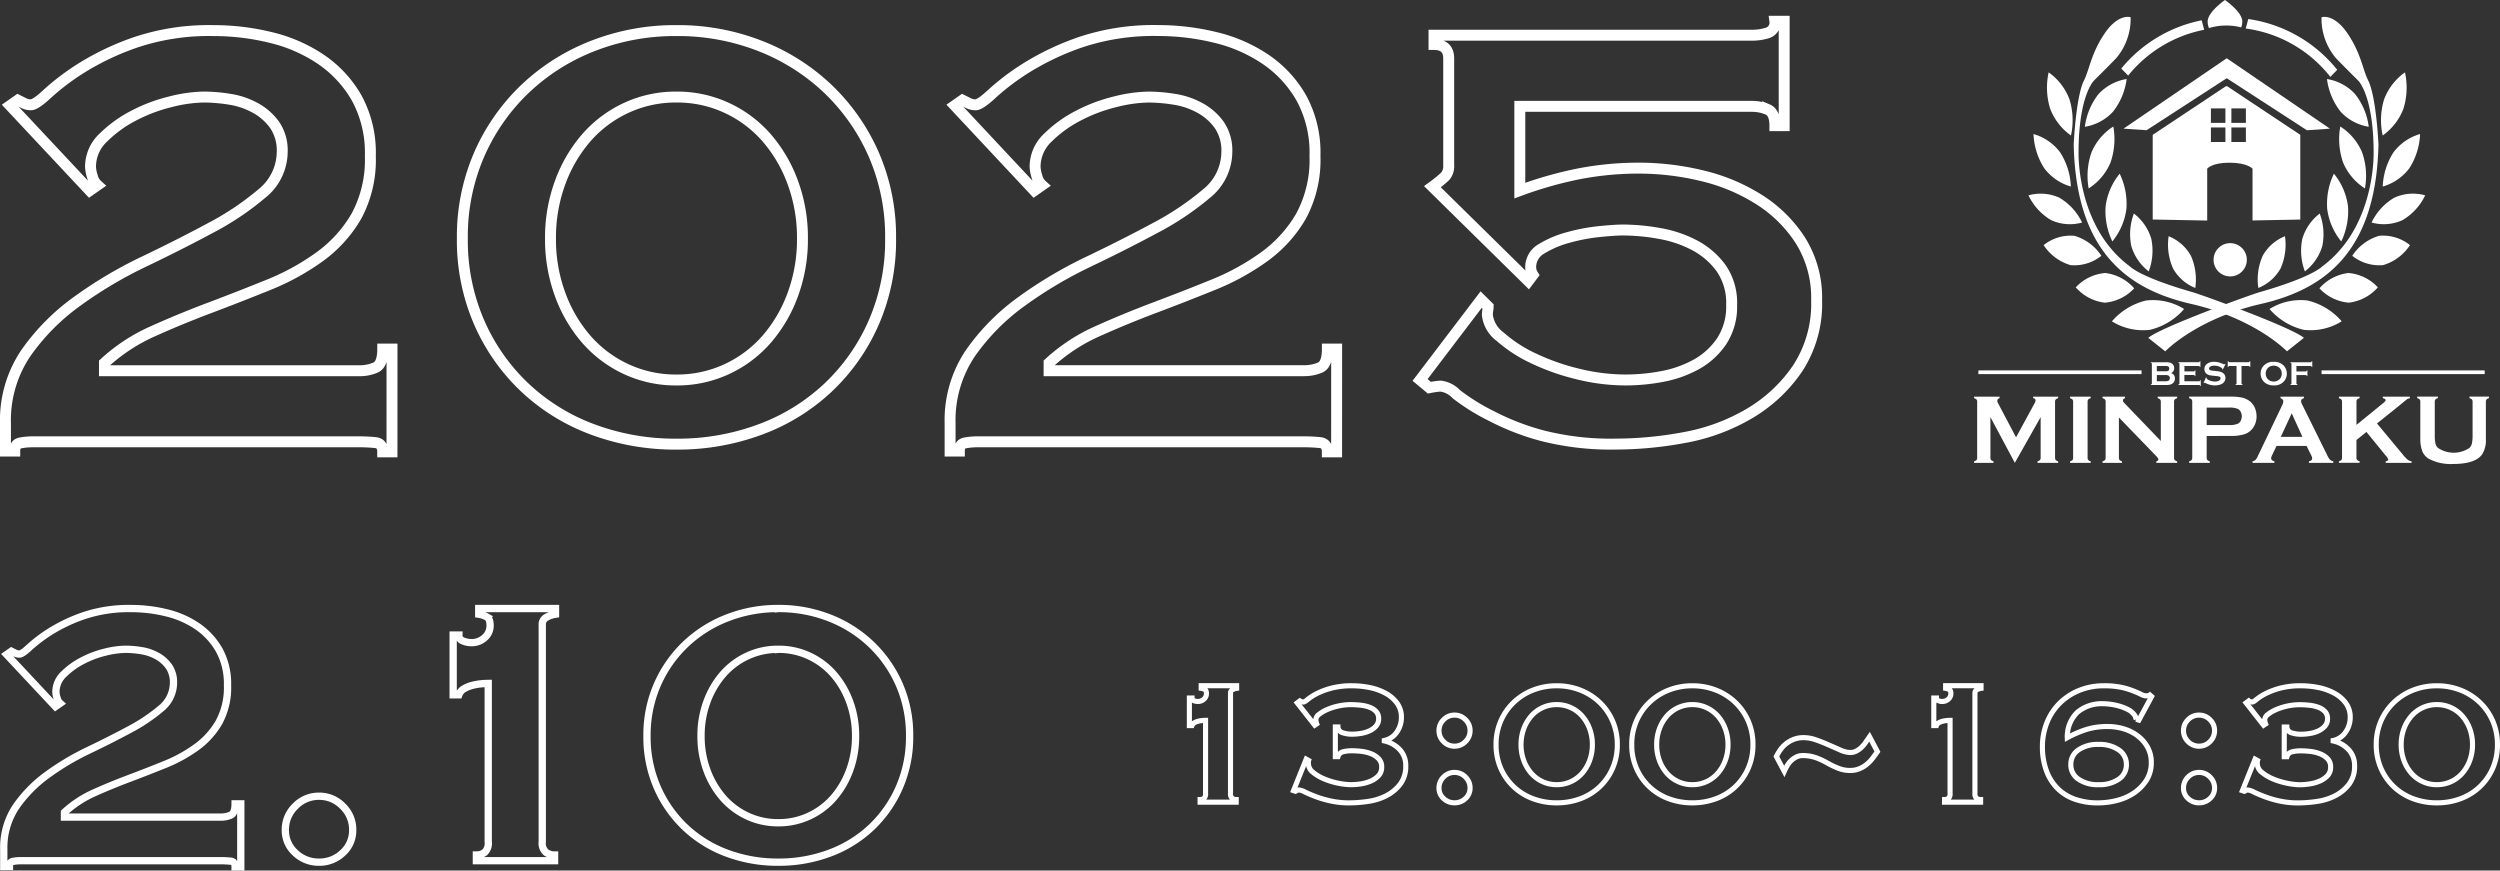 <svg xmlns="http://www.w3.org/2000/svg" width="342.813" height="119.369" viewBox="0 0 342.813 119.369">
  <rect x="0" y="0" width="342.813" height="119.369" fill="#333333" stroke="none"/>
  <g id="グループ_593573" data-name="グループ 593573" transform="translate(-15.307 -498.001)">
    <path id="パス_1470820" data-name="パス 1470820" d="M58.088,1.378H56.816q0-1.166-1.007-1.272A20.817,20.817,0,0,0,53.636,0H9.01A9.381,9.381,0,0,0,7.1.159Q6.36.318,6.36,1.272H5.088V-2.544A16.437,16.437,0,0,1,7.9-12.19a29.867,29.867,0,0,1,7.049-7.1A58.46,58.46,0,0,1,24.062-24.7q4.876-2.332,9.116-4.611a38.715,38.715,0,0,0,7.049-4.717,7.374,7.374,0,0,0,2.809-5.724,6.209,6.209,0,0,0-1.007-3.657,7.868,7.868,0,0,0-2.6-2.332,10.552,10.552,0,0,0-3.5-1.219,22.555,22.555,0,0,0-3.71-.318,19.694,19.694,0,0,0-4.452.636,22.121,22.121,0,0,0-5.088,1.908A16.959,16.959,0,0,0,18.5-41.711a5.479,5.479,0,0,0-1.749,3.975,4.862,4.862,0,0,0,.265,1.378,2.266,2.266,0,0,0,.689,1.166l-1.06.742L5.724-46.11l1.06-.742.848.424a2.1,2.1,0,0,0,.954.212q.636,0,2.332-1.59a33.107,33.107,0,0,1,4.664-3.5A36.473,36.473,0,0,1,23-54.8a31.581,31.581,0,0,1,10.6-1.59,32.864,32.864,0,0,1,7.9.954,20.971,20.971,0,0,1,6.89,3.021,15.946,15.946,0,0,1,4.876,5.3,15.638,15.638,0,0,1,1.855,7.9,16.267,16.267,0,0,1-1.908,8.268,18.025,18.025,0,0,1-5.035,5.565,32.877,32.877,0,0,1-7.049,3.869q-3.922,1.59-8,3.127t-7.844,3.233a24.454,24.454,0,0,0-6.625,4.346v1.06h34.98a5.542,5.542,0,0,0,2.173-.424q1.007-.424,1.007-2.544h1.272ZM97.1-47.276a16.09,16.09,0,0,0-6.89,1.484,16.411,16.411,0,0,0-5.459,4.081,19.6,19.6,0,0,0-3.6,6.148,21.81,21.81,0,0,0-1.325,7.685,21.81,21.81,0,0,0,1.325,7.685,19.6,19.6,0,0,0,3.6,6.148,16.411,16.411,0,0,0,5.459,4.081A16.09,16.09,0,0,0,97.1-8.48a16.09,16.09,0,0,0,6.89-1.484,16.411,16.411,0,0,0,5.459-4.081,19.6,19.6,0,0,0,3.6-6.148,21.81,21.81,0,0,0,1.325-7.685,21.81,21.81,0,0,0-1.325-7.685,19.6,19.6,0,0,0-3.6-6.148,16.411,16.411,0,0,0-5.459-4.081A16.09,16.09,0,0,0,97.1-47.276Zm0-9.116a30.949,30.949,0,0,1,11.5,2.12,28.427,28.427,0,0,1,9.328,5.936,27.874,27.874,0,0,1,6.254,9.01,28.184,28.184,0,0,1,2.279,11.448,28.184,28.184,0,0,1-2.279,11.448,27.277,27.277,0,0,1-6.254,8.957A27.479,27.479,0,0,1,108.6-1.7,32.393,32.393,0,0,1,97.1.318,32.393,32.393,0,0,1,85.6-1.7a27.479,27.479,0,0,1-9.328-5.777,27.276,27.276,0,0,1-6.254-8.957,28.184,28.184,0,0,1-2.279-11.448,28.184,28.184,0,0,1,2.279-11.448,27.873,27.873,0,0,1,6.254-9.01A28.427,28.427,0,0,1,85.6-54.272,30.949,30.949,0,0,1,97.1-56.392ZM187.62,1.378h-1.272q0-1.166-1.007-1.272A20.817,20.817,0,0,0,183.168,0H138.542a9.381,9.381,0,0,0-1.908.159q-.742.159-.742,1.113H134.62V-2.544a16.437,16.437,0,0,1,2.809-9.646,29.866,29.866,0,0,1,7.049-7.1,58.461,58.461,0,0,1,9.116-5.406q4.876-2.332,9.116-4.611a38.714,38.714,0,0,0,7.049-4.717,7.374,7.374,0,0,0,2.809-5.724,6.209,6.209,0,0,0-1.007-3.657,7.868,7.868,0,0,0-2.6-2.332,10.552,10.552,0,0,0-3.5-1.219,22.555,22.555,0,0,0-3.71-.318,19.694,19.694,0,0,0-4.452.636,22.121,22.121,0,0,0-5.088,1.908,16.959,16.959,0,0,0-4.187,3.021,5.479,5.479,0,0,0-1.749,3.975,4.862,4.862,0,0,0,.265,1.378,2.266,2.266,0,0,0,.689,1.166l-1.06.742L135.256-46.11l1.06-.742.848.424a2.1,2.1,0,0,0,.954.212q.636,0,2.332-1.59a33.107,33.107,0,0,1,4.664-3.5,36.473,36.473,0,0,1,7.42-3.5,31.581,31.581,0,0,1,10.6-1.59,32.864,32.864,0,0,1,7.9.954,20.971,20.971,0,0,1,6.89,3.021,15.946,15.946,0,0,1,4.876,5.3,15.638,15.638,0,0,1,1.855,7.9,16.267,16.267,0,0,1-1.908,8.268,18.025,18.025,0,0,1-5.035,5.565,32.877,32.877,0,0,1-7.049,3.869q-3.922,1.59-8,3.127t-7.844,3.233a24.454,24.454,0,0,0-6.625,4.346v1.06h34.98a5.542,5.542,0,0,0,2.173-.424q1.007-.424,1.007-2.544h1.272ZM208.4-18.55a3.331,3.331,0,0,1-.053.53,3.863,3.863,0,0,0-.053.636,4.322,4.322,0,0,0,1.749,2.968,19.046,19.046,0,0,0,4.452,2.915,30.8,30.8,0,0,0,6.1,2.173,27.464,27.464,0,0,0,6.678.848,27,27,0,0,0,4.982-.477A15.556,15.556,0,0,0,236.91-10.6a10.059,10.059,0,0,0,3.5-3.18,8.617,8.617,0,0,0,1.378-4.982,8.328,8.328,0,0,0-1.431-5.035,10.61,10.61,0,0,0-3.6-3.127,16.2,16.2,0,0,0-4.823-1.643,28.729,28.729,0,0,0-5.088-.477q-1.06,0-3.18.212a25.562,25.562,0,0,0-4.24.8,13.892,13.892,0,0,0-3.657,1.537,2.888,2.888,0,0,0-1.537,2.544,2.045,2.045,0,0,0,.318,1.06l-.636.848L200.764-34.98a18.252,18.252,0,0,0,1.749-1.431,2.108,2.108,0,0,0,.477-1.537V-52.576q0-1.908-2.014-1.908v-1.272h43.566a7.179,7.179,0,0,0,2.173-.318,1.466,1.466,0,0,0,1.007-1.59h1.272v14.31h-1.272q0-1.8-1.007-2.226A5.542,5.542,0,0,0,244.542-46h-31.8V-34.45a53.486,53.486,0,0,1,8-2.279,42.916,42.916,0,0,1,8.427-.8,36.824,36.824,0,0,1,8.427,1.007,25.7,25.7,0,0,1,7.844,3.233,18.447,18.447,0,0,1,5.777,5.671,14.805,14.805,0,0,1,2.226,8.215,16.189,16.189,0,0,1-2.6,9.328,20.608,20.608,0,0,1-6.625,6.2,26.922,26.922,0,0,1-8.9,3.286,51.9,51.9,0,0,1-9.434.9,38.135,38.135,0,0,1-9.911-1.113,33.764,33.764,0,0,1-7.049-2.7,28.552,28.552,0,0,1-4.876-3.021,3.615,3.615,0,0,0-2.12-1.113,5.623,5.623,0,0,0-.636.053q-.424.053-.954.159l-1.272-1.06L207.442-19.5Z" transform="translate(10.969 558.586)" fill="none" stroke="#fff" stroke-width="1.5"/>
    <path id="パス_1470819" data-name="パス 1470819" d="M35.62.845h-.78q0-.715-.618-.78A12.765,12.765,0,0,0,32.89,0H5.525a5.752,5.752,0,0,0-1.17.1Q3.9.2,3.9.78H3.12V-1.56A10.079,10.079,0,0,1,4.843-7.475,18.314,18.314,0,0,1,9.165-11.83a35.848,35.848,0,0,1,5.59-3.315q2.99-1.43,5.59-2.828a23.74,23.74,0,0,0,4.323-2.892,4.522,4.522,0,0,0,1.722-3.51,3.808,3.808,0,0,0-.618-2.243,4.825,4.825,0,0,0-1.592-1.43,6.47,6.47,0,0,0-2.145-.748,13.831,13.831,0,0,0-2.275-.195,12.076,12.076,0,0,0-2.73.39,13.565,13.565,0,0,0-3.12,1.17,10.4,10.4,0,0,0-2.567,1.853A3.36,3.36,0,0,0,10.27-23.14a2.982,2.982,0,0,0,.162.845,1.389,1.389,0,0,0,.422.715l-.65.455L3.51-28.275l.65-.455.52.26a1.29,1.29,0,0,0,.585.13q.39,0,1.43-.975a20.3,20.3,0,0,1,2.86-2.145A22.366,22.366,0,0,1,14.1-33.6a19.366,19.366,0,0,1,6.5-.975,20.152,20.152,0,0,1,4.843.585,12.859,12.859,0,0,1,4.225,1.852,9.778,9.778,0,0,1,2.99,3.25A9.589,9.589,0,0,1,33.8-24.05a9.975,9.975,0,0,1-1.17,5.07,11.053,11.053,0,0,1-3.087,3.412,20.16,20.16,0,0,1-4.322,2.373q-2.405.975-4.908,1.917T15.5-9.3A15,15,0,0,0,11.44-6.63v.65H32.89a3.4,3.4,0,0,0,1.333-.26q.618-.26.618-1.56h.78Zm6.11-5.07A4.438,4.438,0,0,1,43.1-7.475a4.438,4.438,0,0,1,3.25-1.365A4.438,4.438,0,0,1,49.6-7.475a4.438,4.438,0,0,1,1.365,3.25A4.126,4.126,0,0,1,49.6-1.072,4.613,4.613,0,0,1,46.345.2,4.613,4.613,0,0,1,43.1-1.072,4.126,4.126,0,0,1,41.73-4.225ZM67.925-.78a1.872,1.872,0,0,0,1.137-.358A1.738,1.738,0,0,0,69.55-2.6V-24.31a10.43,10.43,0,0,0-1.073.065,7.366,7.366,0,0,0-1.2.227,4.32,4.32,0,0,0-1.073.455,1.567,1.567,0,0,0-.682.813h-.78v-8.19h.78a.818.818,0,0,0,.585.813,3.054,3.054,0,0,0,1.1.227,2.645,2.645,0,0,0,1.853-.683,2.162,2.162,0,0,0,.747-1.657q0-.91-.423-1.17a3.315,3.315,0,0,0-1.137-.39v-.78H78.78v.78a3.533,3.533,0,0,0-1.3.455,1.074,1.074,0,0,0-.52.975V-2.6a1.677,1.677,0,0,0,.52,1.462,2.017,2.017,0,0,0,1.17.358V0H67.925Zm41.4-28.21a9.866,9.866,0,0,0-4.225.91,10.064,10.064,0,0,0-3.347,2.5,12.021,12.021,0,0,0-2.21,3.77,13.374,13.374,0,0,0-.812,4.712,13.374,13.374,0,0,0,.813,4.713,12.021,12.021,0,0,0,2.21,3.77,10.064,10.064,0,0,0,3.347,2.5,9.866,9.866,0,0,0,4.225.91,9.866,9.866,0,0,0,4.225-.91,10.064,10.064,0,0,0,3.347-2.5,12.021,12.021,0,0,0,2.21-3.77,13.374,13.374,0,0,0,.813-4.713,13.374,13.374,0,0,0-.812-4.712,12.021,12.021,0,0,0-2.21-3.77,10.064,10.064,0,0,0-3.347-2.5A9.866,9.866,0,0,0,109.33-28.99Zm0-5.59a18.978,18.978,0,0,1,7.052,1.3,17.432,17.432,0,0,1,5.72,3.64,17.092,17.092,0,0,1,3.835,5.525,17.283,17.283,0,0,1,1.4,7.02,17.283,17.283,0,0,1-1.4,7.02A16.726,16.726,0,0,1,122.1-4.582a16.85,16.85,0,0,1-5.72,3.542A19.864,19.864,0,0,1,109.33.2a19.864,19.864,0,0,1-7.053-1.235,16.85,16.85,0,0,1-5.72-3.542,16.726,16.726,0,0,1-3.835-5.492,17.283,17.283,0,0,1-1.4-7.02,17.283,17.283,0,0,1,1.4-7.02,17.092,17.092,0,0,1,3.835-5.525,17.432,17.432,0,0,1,5.72-3.64A18.978,18.978,0,0,1,109.33-34.58Z" transform="translate(12.705 616.025)" fill="none" stroke="#fff" stroke-width="1"/>
    <path id="パス_1470818" data-name="パス 1470818" d="M6.87-.36a.864.864,0,0,0,.525-.165A.8.8,0,0,0,7.62-1.2V-11.22a4.814,4.814,0,0,0-.5.03,3.4,3.4,0,0,0-.555.1,1.994,1.994,0,0,0-.495.21.723.723,0,0,0-.315.375H5.4v-3.78h.36a.378.378,0,0,0,.27.375,1.409,1.409,0,0,0,.51.1,1.221,1.221,0,0,0,.855-.315,1,1,0,0,0,.345-.765q0-.42-.195-.54a1.53,1.53,0,0,0-.525-.18v-.36h4.86v.36a1.63,1.63,0,0,0-.6.21.5.5,0,0,0-.24.45V-1.2a.774.774,0,0,0,.24.675.931.931,0,0,0,.54.165V0H6.87ZM20.19-13.62l.36-.27a.946.946,0,0,0,.51.15q.15,0,.555-.345A6.992,6.992,0,0,1,22.8-14.85a10.059,10.059,0,0,1,2-.765,10.946,10.946,0,0,1,2.955-.345,11.839,11.839,0,0,1,2.355.24,7.789,7.789,0,0,1,2.16.765,4.768,4.768,0,0,1,1.59,1.35,3.244,3.244,0,0,1,.615,2,3.446,3.446,0,0,1-.63,1.995A2.726,2.726,0,0,1,32.13-8.46v.06a4.074,4.074,0,0,1,2.115,1.185A3.149,3.149,0,0,1,35.07-4.98a4,4,0,0,1-.765,2.52A5.612,5.612,0,0,1,32.4-.885a7.887,7.887,0,0,1-2.505.78,18.187,18.187,0,0,1-2.565.2,11.824,11.824,0,0,1-2.52-.255,14.349,14.349,0,0,1-2.07-.6q-.9-.345-1.485-.63a2.312,2.312,0,0,0-.825-.285.506.506,0,0,0-.255.06q-.105.06-.225.12l-.27-.09,1.74-4.32.33.18a.515.515,0,0,0-.03.21v.21a1.569,1.569,0,0,0,.66,1.23,6.152,6.152,0,0,0,1.575.915,10.145,10.145,0,0,0,1.92.57A9.16,9.16,0,0,0,27.57-2.4,9.185,9.185,0,0,0,28.845-2.5a5.614,5.614,0,0,0,1.38-.375,3.246,3.246,0,0,0,1.095-.735,1.674,1.674,0,0,0,.45-1.215,1.561,1.561,0,0,0-.435-1.155A2.986,2.986,0,0,0,30.27-6.66a5.312,5.312,0,0,0-1.335-.315A11.719,11.719,0,0,0,27.72-7.05a5.045,5.045,0,0,0-1.245.135.963.963,0,0,0-.7.675h-.36v-4.08h.36a.873.873,0,0,0,.645.8,4.111,4.111,0,0,0,1.305.195,7.963,7.963,0,0,0,1.11-.09,4.616,4.616,0,0,0,1.185-.33,2.774,2.774,0,0,0,.945-.66,1.484,1.484,0,0,0,.39-1.05,1.383,1.383,0,0,0-.345-.975,2.307,2.307,0,0,0-.9-.585,5.039,5.039,0,0,0-1.23-.285,12.351,12.351,0,0,0-1.365-.075,7.861,7.861,0,0,0-1.65.18,8.077,8.077,0,0,0-1.53.48,5.038,5.038,0,0,0-1.14.66.975.975,0,0,0-.45.72,1.626,1.626,0,0,0,.03.285,1.632,1.632,0,0,0,.09.315l-.27.18ZM39.63-1.95a2.048,2.048,0,0,1,.63-1.5,2.048,2.048,0,0,1,1.5-.63,2.048,2.048,0,0,1,1.5.63,2.048,2.048,0,0,1,.63,1.5A1.9,1.9,0,0,1,43.26-.5a2.129,2.129,0,0,1-1.5.585A2.129,2.129,0,0,1,40.26-.5,1.9,1.9,0,0,1,39.63-1.95Zm0-7.86a2.048,2.048,0,0,1,.63-1.5,2.048,2.048,0,0,1,1.5-.63,2.048,2.048,0,0,1,1.5.63,2.048,2.048,0,0,1,.63,1.5,2.048,2.048,0,0,1-.63,1.5,2.048,2.048,0,0,1-1.5.63,2.048,2.048,0,0,1-1.5-.63A2.048,2.048,0,0,1,39.63-9.81Zm16.14-3.57a4.554,4.554,0,0,0-1.95.42,4.645,4.645,0,0,0-1.545,1.155,5.548,5.548,0,0,0-1.02,1.74A6.173,6.173,0,0,0,50.88-7.89a6.173,6.173,0,0,0,.375,2.175,5.548,5.548,0,0,0,1.02,1.74A4.645,4.645,0,0,0,53.82-2.82a4.554,4.554,0,0,0,1.95.42,4.554,4.554,0,0,0,1.95-.42,4.645,4.645,0,0,0,1.545-1.155,5.548,5.548,0,0,0,1.02-1.74A6.173,6.173,0,0,0,60.66-7.89a6.173,6.173,0,0,0-.375-2.175,5.548,5.548,0,0,0-1.02-1.74A4.645,4.645,0,0,0,57.72-12.96,4.554,4.554,0,0,0,55.77-13.38Zm0-2.58a8.759,8.759,0,0,1,3.255.6,8.045,8.045,0,0,1,2.64,1.68,7.889,7.889,0,0,1,1.77,2.55,7.976,7.976,0,0,1,.645,3.24,7.976,7.976,0,0,1-.645,3.24,7.72,7.72,0,0,1-1.77,2.535A7.777,7.777,0,0,1,59.025-.48,9.168,9.168,0,0,1,55.77.09a9.168,9.168,0,0,1-3.255-.57,7.777,7.777,0,0,1-2.64-1.635A7.72,7.72,0,0,1,48.1-4.65a7.977,7.977,0,0,1-.645-3.24,7.977,7.977,0,0,1,.645-3.24,7.889,7.889,0,0,1,1.77-2.55,8.045,8.045,0,0,1,2.64-1.68A8.759,8.759,0,0,1,55.77-15.96Zm18.6,2.58a4.554,4.554,0,0,0-1.95.42,4.645,4.645,0,0,0-1.545,1.155,5.548,5.548,0,0,0-1.02,1.74A6.173,6.173,0,0,0,69.48-7.89a6.173,6.173,0,0,0,.375,2.175,5.548,5.548,0,0,0,1.02,1.74A4.645,4.645,0,0,0,72.42-2.82a4.554,4.554,0,0,0,1.95.42,4.554,4.554,0,0,0,1.95-.42,4.645,4.645,0,0,0,1.545-1.155,5.548,5.548,0,0,0,1.02-1.74A6.173,6.173,0,0,0,79.26-7.89a6.173,6.173,0,0,0-.375-2.175,5.548,5.548,0,0,0-1.02-1.74A4.645,4.645,0,0,0,76.32-12.96,4.554,4.554,0,0,0,74.37-13.38Zm0-2.58a8.759,8.759,0,0,1,3.255.6,8.045,8.045,0,0,1,2.64,1.68,7.889,7.889,0,0,1,1.77,2.55,7.977,7.977,0,0,1,.645,3.24,7.977,7.977,0,0,1-.645,3.24,7.72,7.72,0,0,1-1.77,2.535A7.777,7.777,0,0,1,77.625-.48,9.168,9.168,0,0,1,74.37.09a9.168,9.168,0,0,1-3.255-.57,7.777,7.777,0,0,1-2.64-1.635,7.72,7.72,0,0,1-1.77-2.535,7.977,7.977,0,0,1-.645-3.24,7.977,7.977,0,0,1,.645-3.24,7.889,7.889,0,0,1,1.77-2.55,8.045,8.045,0,0,1,2.64-1.68A8.759,8.759,0,0,1,74.37-15.96ZM99.75-6.93q-.33.48-.69.945a4.868,4.868,0,0,1-.81.825,4.01,4.01,0,0,1-1.005.585A3.287,3.287,0,0,1,96-4.35a4.318,4.318,0,0,1-1.575-.285A11.7,11.7,0,0,1,92.94-5.34a10.19,10.19,0,0,0-1.56-.735,5.352,5.352,0,0,0-1.89-.315,1.918,1.918,0,0,0-.87.2,2.892,2.892,0,0,0-.705.495,3.054,3.054,0,0,0-.54.69q-.225.39-.4.78L85.89-6.27a7.188,7.188,0,0,1,.57-.945,3.88,3.88,0,0,1,.795-.825,4.118,4.118,0,0,1,1.05-.585A3.7,3.7,0,0,1,89.64-8.85a5.033,5.033,0,0,1,1.62.285q.84.285,1.71.675.84.36,1.65.72a3.569,3.569,0,0,0,1.41.36,1.761,1.761,0,0,0,.825-.2,3.012,3.012,0,0,0,.69-.495,4.432,4.432,0,0,0,.585-.69l.54-.78Zm9.21,6.57a.864.864,0,0,0,.525-.165.8.8,0,0,0,.225-.675V-11.22a4.814,4.814,0,0,0-.5.03,3.4,3.4,0,0,0-.555.1,1.994,1.994,0,0,0-.5.21.723.723,0,0,0-.315.375h-.36v-3.78h.36a.378.378,0,0,0,.27.375,1.409,1.409,0,0,0,.51.1,1.221,1.221,0,0,0,.855-.315,1,1,0,0,0,.345-.765q0-.42-.195-.54a1.53,1.53,0,0,0-.525-.18v-.36h4.86v.36a1.63,1.63,0,0,0-.6.21.5.5,0,0,0-.24.45V-1.2a.774.774,0,0,0,.24.675.931.931,0,0,0,.54.165V0h-4.95Zm21.12-7.56a4.647,4.647,0,0,0-2.76.75,2.349,2.349,0,0,0-1.05,2.01,2.349,2.349,0,0,0,1.05,2.01,4.647,4.647,0,0,0,2.76.75,4.647,4.647,0,0,0,2.76-.75,2.349,2.349,0,0,0,1.05-2.01,2.349,2.349,0,0,0-1.05-2.01A4.647,4.647,0,0,0,130.08-7.92Zm5.52-3.33-.36-.12a1.855,1.855,0,0,1-.09-.285.718.718,0,0,0-.15-.285,2.307,2.307,0,0,0-.87-.75,6.264,6.264,0,0,0-1.2-.48,8.246,8.246,0,0,0-1.215-.255,7.779,7.779,0,0,0-.945-.075,5.22,5.22,0,0,0-3.585,1.155,4.682,4.682,0,0,0-1.4,3.5,15.481,15.481,0,0,1,2.67-1.14,9.741,9.741,0,0,1,2.88-.39,7.629,7.629,0,0,1,2.175.315,5.963,5.963,0,0,1,1.9.945,5.056,5.056,0,0,1,1.365,1.545,4.236,4.236,0,0,1,.525,2.145,4.377,4.377,0,0,1-.69,2.46,6.01,6.01,0,0,1-1.74,1.74,7.436,7.436,0,0,1-2.34,1.005,10.6,10.6,0,0,1-2.52.315,9.4,9.4,0,0,1-3.21-.51,6.345,6.345,0,0,1-2.4-1.515A6.7,6.7,0,0,1,122.9-4.38a9.317,9.317,0,0,1-.525-3.21,8.774,8.774,0,0,1,.63-3.345,7.838,7.838,0,0,1,1.755-2.655,8.119,8.119,0,0,1,2.67-1.74,8.774,8.774,0,0,1,3.345-.63,11.487,11.487,0,0,1,2.4.21,9.953,9.953,0,0,1,1.62.48,11.857,11.857,0,0,1,1.1.48,1.526,1.526,0,0,0,.645.21,1.926,1.926,0,0,0,.345-.03.434.434,0,0,0,.225-.09l.24.21Zm6.12,9.3a2.048,2.048,0,0,1,.63-1.5,2.048,2.048,0,0,1,1.5-.63,2.048,2.048,0,0,1,1.5.63,2.048,2.048,0,0,1,.63,1.5A1.9,1.9,0,0,1,145.35-.5a2.129,2.129,0,0,1-1.5.585,2.129,2.129,0,0,1-1.5-.585A1.9,1.9,0,0,1,141.72-1.95Zm0-7.86a2.048,2.048,0,0,1,.63-1.5,2.048,2.048,0,0,1,1.5-.63,2.048,2.048,0,0,1,1.5.63,2.048,2.048,0,0,1,.63,1.5,2.048,2.048,0,0,1-.63,1.5,2.048,2.048,0,0,1-1.5.63,2.048,2.048,0,0,1-1.5-.63A2.048,2.048,0,0,1,141.72-9.81Zm8.58-3.81.36-.27a.946.946,0,0,0,.51.15q.15,0,.555-.345a6.991,6.991,0,0,1,1.185-.765,10.059,10.059,0,0,1,1.995-.765,10.946,10.946,0,0,1,2.955-.345,11.839,11.839,0,0,1,2.355.24,7.789,7.789,0,0,1,2.16.765,4.768,4.768,0,0,1,1.59,1.35,3.244,3.244,0,0,1,.615,2,3.446,3.446,0,0,1-.63,1.995,2.726,2.726,0,0,1-1.71,1.155v.06a4.074,4.074,0,0,1,2.115,1.185,3.149,3.149,0,0,1,.825,2.235,4,4,0,0,1-.765,2.52,5.612,5.612,0,0,1-1.9,1.575,7.887,7.887,0,0,1-2.505.78,18.187,18.187,0,0,1-2.565.2,11.824,11.824,0,0,1-2.52-.255,14.348,14.348,0,0,1-2.07-.6q-.9-.345-1.485-.63a2.312,2.312,0,0,0-.825-.285.506.506,0,0,0-.255.06q-.1.06-.225.12l-.27-.09,1.74-4.32.33.18a.515.515,0,0,0-.03.21v.21a1.569,1.569,0,0,0,.66,1.23,6.152,6.152,0,0,0,1.575.915,10.145,10.145,0,0,0,1.92.57,9.16,9.16,0,0,0,1.7.195,9.185,9.185,0,0,0,1.275-.105,5.614,5.614,0,0,0,1.38-.375,3.246,3.246,0,0,0,1.1-.735,1.674,1.674,0,0,0,.45-1.215,1.561,1.561,0,0,0-.435-1.155,2.986,2.986,0,0,0-1.065-.675,5.312,5.312,0,0,0-1.335-.315,11.719,11.719,0,0,0-1.215-.075,5.045,5.045,0,0,0-1.245.135.963.963,0,0,0-.705.675h-.36v-4.08h.36a.873.873,0,0,0,.645.8,4.111,4.111,0,0,0,1.3.195,7.963,7.963,0,0,0,1.11-.09,4.616,4.616,0,0,0,1.185-.33,2.774,2.774,0,0,0,.945-.66,1.484,1.484,0,0,0,.39-1.05,1.383,1.383,0,0,0-.345-.975,2.307,2.307,0,0,0-.9-.585,5.04,5.04,0,0,0-1.23-.285,12.351,12.351,0,0,0-1.365-.075,7.861,7.861,0,0,0-1.65.18,8.077,8.077,0,0,0-1.53.48,5.038,5.038,0,0,0-1.14.66.975.975,0,0,0-.45.72,1.626,1.626,0,0,0,.03.285,1.633,1.633,0,0,0,.09.315l-.27.18Zm26.16.24a4.554,4.554,0,0,0-1.95.42,4.645,4.645,0,0,0-1.545,1.155,5.548,5.548,0,0,0-1.02,1.74,6.173,6.173,0,0,0-.375,2.175,6.173,6.173,0,0,0,.375,2.175,5.548,5.548,0,0,0,1.02,1.74A4.645,4.645,0,0,0,174.51-2.82a4.554,4.554,0,0,0,1.95.42,4.554,4.554,0,0,0,1.95-.42,4.645,4.645,0,0,0,1.545-1.155,5.548,5.548,0,0,0,1.02-1.74,6.173,6.173,0,0,0,.375-2.175,6.173,6.173,0,0,0-.375-2.175,5.548,5.548,0,0,0-1.02-1.74,4.645,4.645,0,0,0-1.545-1.155A4.554,4.554,0,0,0,176.46-13.38Zm0-2.58a8.759,8.759,0,0,1,3.255.6,8.045,8.045,0,0,1,2.64,1.68,7.889,7.889,0,0,1,1.77,2.55,7.976,7.976,0,0,1,.645,3.24,7.976,7.976,0,0,1-.645,3.24,7.72,7.72,0,0,1-1.77,2.535,7.777,7.777,0,0,1-2.64,1.635,9.168,9.168,0,0,1-3.255.57,9.168,9.168,0,0,1-3.255-.57,7.777,7.777,0,0,1-2.64-1.635,7.72,7.72,0,0,1-1.77-2.535,7.976,7.976,0,0,1-.645-3.24,7.976,7.976,0,0,1,.645-3.24,7.889,7.889,0,0,1,1.77-2.55,8.045,8.045,0,0,1,2.64-1.68A8.759,8.759,0,0,1,176.46-15.96Z" transform="translate(173 608)" fill="none" stroke="#fff" stroke-width="0.7"/>
    <g id="アートワーク_5" data-name="アートワーク 5" transform="translate(321.305 529.814)">
      <g id="グループ_592373" data-name="グループ 592373" transform="translate(-35.303 -31.813)">
        <g id="グループ_592364" data-name="グループ 592364" transform="translate(13.662 2.309)">
          <path id="パス_1465974" data-name="パス 1465974" d="M212.19,64.535l2.326,1.844s4.236-4.465,13.124-6.5,15.782-7.28,16.114-21.841c0,0-.27-6.2-1.329-8.64-.831-1.553-1-3.786-2.907-6.6s-3.572-2.233-3.572-2.233a8.363,8.363,0,0,0,1.993,5.63c2.16,2.233,3.057,3.033,3.239,3.3,1.435,2.109,1.91,6.116,1.91,9.513,0,0,.344,10.256-7.028,15.713,0,0-1.284,1.452-8.6,3.542C226.092,58.65,213.714,63.151,212.19,64.535Z" transform="translate(-201.962 -20.511)" fill="#fff"/>
          <path id="パス_1465975" data-name="パス 1465975" d="M152.907,64.535l-2.326,1.844s-4.236-4.465-13.124-6.5-15.782-7.28-16.114-21.841c0,0,.27-6.2,1.329-8.64.83-1.553,1-3.786,2.907-6.6s3.572-2.233,3.572-2.233a8.364,8.364,0,0,1-1.993,5.63c-2.16,2.233-3.057,3.033-3.239,3.3-1.435,2.109-1.91,6.116-1.91,9.513,0,0-.344,10.256,7.028,15.713,0,0,1.284,1.452,8.6,3.542C139.005,58.65,151.383,63.151,152.907,64.535Z" transform="translate(-121.344 -20.511)" fill="#fff"/>
          <path id="パス_1465976" data-name="パス 1465976" d="M369.678,368.178a8.079,8.079,0,0,1-5.2,1.168,8.9,8.9,0,0,1-4.7-2.857,8.079,8.079,0,0,1,5.2-1.168A8.9,8.9,0,0,1,369.678,368.178Z" transform="translate(-332.928 -326.426)" fill="#fff"/>
          <path id="パス_1465977" data-name="パス 1465977" d="M428.621,334.47a6.257,6.257,0,0,1-3.982,2.1,6.191,6.191,0,0,1-4.031-1.967,6.257,6.257,0,0,1,3.982-2.1A6.191,6.191,0,0,1,428.621,334.47Z" transform="translate(-386.914 -297.376)" fill="#fff"/>
          <path id="パス_1465978" data-name="パス 1465978" d="M468.524,287.99a6.642,6.642,0,0,1-3.686,2.741,5.908,5.908,0,0,1-4.23-1.277,6.641,6.641,0,0,1,3.686-2.741A5.908,5.908,0,0,1,468.524,287.99Z" transform="translate(-422.412 -256.687)" fill="#fff"/>
          <path id="パス_1465979" data-name="パス 1465979" d="M491.483,236.074a7.917,7.917,0,0,1-3.106,3.4,6.208,6.208,0,0,1-4.247.327,7.919,7.919,0,0,1,3.106-3.4A6.208,6.208,0,0,1,491.483,236.074Z" transform="translate(-443.286 -211.597)" fill="#fff"/>
          <path id="パス_1465980" data-name="パス 1465980" d="M502.86,163.241a9.393,9.393,0,0,1-1.46,4.672,6.96,6.96,0,0,1-3.664,2.53,9.393,9.393,0,0,1,1.46-4.672A6.961,6.961,0,0,1,502.86,163.241Z" transform="translate(-455.36 -147.172)" fill="#fff"/>
          <path id="パス_1465981" data-name="パス 1465981" d="M498.857,88.144a9.759,9.759,0,0,1-.206,4.968A7.956,7.956,0,0,1,495.8,96.8,9.757,9.757,0,0,1,496,91.832,7.957,7.957,0,0,1,498.857,88.144Z" transform="translate(-453.432 -80.529)" fill="#fff"/>
          <path id="パス_1465982" data-name="パス 1465982" d="M429.8,96.246a9.135,9.135,0,0,0,1.863,4.472,6.692,6.692,0,0,0,3.867,2.076,9.135,9.135,0,0,0-1.863-4.472A6.692,6.692,0,0,0,429.8,96.246Z" transform="translate(-395.071 -87.719)" fill="#fff"/>
          <path id="パス_1465983" data-name="パス 1465983" d="M444.794,154.08a9.746,9.746,0,0,0,.391,4.953,7.8,7.8,0,0,0,2.99,3.539,9.747,9.747,0,0,0-.391-4.953A7.8,7.8,0,0,0,444.794,154.08Z" transform="translate(-408.239 -139.042)" fill="#fff"/>
          <path id="パス_1465984" data-name="パス 1465984" d="M430.707,211.537a9.515,9.515,0,0,0-.92,4.856,8.873,8.873,0,0,0,1.925,4.436,9.517,9.517,0,0,0,.92-4.856A8.874,8.874,0,0,0,430.707,211.537Z" transform="translate(-395.024 -190.03)" fill="#fff"/>
          <path id="パス_1465985" data-name="パス 1465985" d="M400.711,260.088a6.775,6.775,0,0,0-2.392,3.484,8.04,8.04,0,0,0,.354,4.447,6.775,6.775,0,0,0,2.392-3.484A8.04,8.04,0,0,0,400.711,260.088Z" transform="translate(-366.974 -233.115)" fill="#fff"/>
          <path id="パス_1465986" data-name="パス 1465986" d="M349.214,287.707a6.058,6.058,0,0,0-3.056,2.683,8.047,8.047,0,0,0-.6,4.411,6.057,6.057,0,0,0,3.055-2.683A8.049,8.049,0,0,0,349.214,287.707Z" transform="translate(-320.243 -257.624)" fill="#fff"/>
        </g>
        <g id="グループ_592365" data-name="グループ 592365" transform="translate(7.453 9.924)">
          <path id="パス_1465987" data-name="パス 1465987" d="M167.879,368.178a8.079,8.079,0,0,0,5.2,1.168,8.9,8.9,0,0,0,4.7-2.857,8.079,8.079,0,0,0-5.2-1.168A8.9,8.9,0,0,0,167.879,368.178Z" transform="translate(-156.431 -334.04)" fill="#fff"/>
          <path id="パス_1465988" data-name="パス 1465988" d="M123.846,334.47a6.258,6.258,0,0,0,3.982,2.1,6.191,6.191,0,0,0,4.031-1.967,6.257,6.257,0,0,0-3.982-2.1A6.191,6.191,0,0,0,123.846,334.47Z" transform="translate(-117.355 -304.99)" fill="#fff"/>
          <path id="パス_1465989" data-name="パス 1465989" d="M84.713,287.99a6.642,6.642,0,0,0,3.686,2.741,5.908,5.908,0,0,0,4.23-1.277,6.641,6.641,0,0,0-3.686-2.741A5.908,5.908,0,0,0,84.713,287.99Z" transform="translate(-82.628 -264.301)" fill="#fff"/>
          <path id="パス_1465990" data-name="パス 1465990" d="M66.2,236.074a7.917,7.917,0,0,0,3.106,3.4,6.208,6.208,0,0,0,4.247.327,7.918,7.918,0,0,0-3.106-3.4A6.208,6.208,0,0,0,66.2,236.074Z" transform="translate(-66.195 -219.211)" fill="#fff"/>
          <path id="パス_1465991" data-name="パス 1465991" d="M72.383,163.241a9.394,9.394,0,0,0,1.46,4.672,6.961,6.961,0,0,0,3.664,2.53,9.394,9.394,0,0,0-1.46-4.672A6.961,6.961,0,0,0,72.383,163.241Z" transform="translate(-71.686 -154.786)" fill="#fff"/>
          <path id="パス_1465992" data-name="パス 1465992" d="M88.989,88.144a9.758,9.758,0,0,0,.206,4.968A7.957,7.957,0,0,0,92.051,96.8a9.758,9.758,0,0,0-.206-4.968A7.957,7.957,0,0,0,88.989,88.144Z" transform="translate(-86.217 -88.144)" fill="#fff"/>
          <path id="パス_1465993" data-name="パス 1465993" d="M140.668,96.246a9.135,9.135,0,0,1-1.863,4.472,6.692,6.692,0,0,1-3.867,2.076,9.133,9.133,0,0,1,1.863-4.472A6.692,6.692,0,0,1,140.668,96.246Z" transform="translate(-127.199 -95.334)" fill="#fff"/>
          <path id="パス_1465994" data-name="パス 1465994" d="M141.714,154.08a9.747,9.747,0,0,1-.391,4.953,7.8,7.8,0,0,1-2.99,3.539,9.746,9.746,0,0,1,.391-4.953A7.8,7.8,0,0,1,141.714,154.08Z" transform="translate(-130.072 -146.657)" fill="#fff"/>
          <path id="パス_1465995" data-name="パス 1465995" d="M161.848,211.537a9.518,9.518,0,0,1,.92,4.856,8.873,8.873,0,0,1-1.925,4.436,9.518,9.518,0,0,1-.92-4.856A8.873,8.873,0,0,1,161.848,211.537Z" transform="translate(-149.334 -197.645)" fill="#fff"/>
          <path id="パス_1465996" data-name="パス 1465996" d="M190.4,260.088a6.776,6.776,0,0,1,2.392,3.484,8.04,8.04,0,0,1-.355,4.447,6.774,6.774,0,0,1-2.392-3.484A8.04,8.04,0,0,1,190.4,260.088Z" transform="translate(-175.939 -240.73)" fill="#fff"/>
          <path id="パス_1465997" data-name="パス 1465997" d="M236.314,287.707a6.058,6.058,0,0,1,3.055,2.683,8.049,8.049,0,0,1,.6,4.411,6.058,6.058,0,0,1-3.055-2.683A8.049,8.049,0,0,1,236.314,287.707Z" transform="translate(-217.088 -265.239)" fill="#fff"/>
        </g>
        <ellipse id="楕円形_7400" data-name="楕円形 7400" cx="2.282" cy="2.282" rx="2.282" ry="2.282" transform="translate(32.839 33.341)" fill="#fff"/>
        <path id="パス_1465998" data-name="パス 1465998" d="M227.817,105.054h-.19L217.6,111.716v11.611l7.474.142v-7.113s.6-.82,3.06-.82,3.155.82,3.155.82v7.1l6.547-.124V111.716Zm-.247,7.642h-1.988v-1.988h1.988Zm0-2.619h-1.988V108.09h1.988Zm2.808,2.619H228.39v-1.988h1.988Zm0-2.619H228.39V108.09h1.988Z" transform="translate(-193.105 -93.226)" fill="#fff"/>
        <path id="パス_1465999" data-name="パス 1465999" d="M196.145,70.962l-14.154,9.651,3.163.214L196.145,73.7l10.991,7.131,3.163-.214Z" transform="translate(-161.501 -62.973)" fill="#fff"/>
        <g id="グループ_592366" data-name="グループ 592366" transform="translate(20.184 2.611)">
          <path id="パス_1466000" data-name="パス 1466000" d="M179.273,31.351l.945.967a17.734,17.734,0,0,1,10.426-6.283l-.343-1.3A19.074,19.074,0,0,0,179.273,31.351Z" transform="translate(-179.273 -24.562)" fill="#fff"/>
          <path id="パス_1466001" data-name="パス 1466001" d="M331.223,23.194l-.345,1.3a17.718,17.718,0,0,1,11.6,6.631l.945-.967A19.06,19.06,0,0,0,331.223,23.194Z" transform="translate(-313.809 -23.194)" fill="#fff"/>
        </g>
        <g id="グループ_592367" data-name="グループ 592367" transform="translate(32.03)">
          <path id="パス_1466002" data-name="パス 1466002" d="M289.092,3.758a2.356,2.356,0,0,0,.151-.809c0-1.312-2.376-2.949-2.376-2.949s-2.376,1.636-2.376,2.949a2.365,2.365,0,0,0,.179.9A8.222,8.222,0,0,1,289.092,3.758Z" transform="translate(-284.491)" fill="#fff"/>
        </g>
        <g id="グループ_592368" data-name="グループ 592368" transform="translate(0 54.391)">
          <path id="パス_1466003" data-name="パス 1466003" d="M5.589,492.182l-3.348-6.27v5.572a.462.462,0,0,0,.093.313.681.681,0,0,0,.332.173v.213H0v-.213a.682.682,0,0,0,.332-.173.462.462,0,0,0,.093-.313V483.8a.451.451,0,0,0-.093-.306A.683.683,0,0,0,0,483.319v-.213H3.5v.213a.357.357,0,0,0-.313.366.663.663,0,0,0,.093.306l2.476,4.692,2.509-4.612a1.113,1.113,0,0,0,.166-.446q0-.273-.332-.306v-.213H11.53v.213a.681.681,0,0,0-.332.173.45.45,0,0,0-.093.306v7.686a.461.461,0,0,0,.093.313.681.681,0,0,0,.332.173v.213H8.7v-.213a.645.645,0,0,0,.329-.17.465.465,0,0,0,.1-.316v-5.572Z" transform="translate(0 -483.106)" fill="#fff"/>
          <path id="パス_1466004" data-name="パス 1466004" d="M117.3,491.484V483.8a.451.451,0,0,0-.093-.306.683.683,0,0,0-.332-.173v-.213h2.833v.213a.628.628,0,0,0-.332.17.463.463,0,0,0-.093.309v7.686a.465.465,0,0,0,.1.316.645.645,0,0,0,.329.17v.213h-2.833v-.213a.682.682,0,0,0,.332-.173A.462.462,0,0,0,117.3,491.484Z" transform="translate(-103.717 -483.106)" fill="#fff"/>
          <path id="パス_1466005" data-name="パス 1466005" d="M158.745,485.965v5.519a.462.462,0,0,0,.093.313.681.681,0,0,0,.332.173v.213H156.5v-.213a.682.682,0,0,0,.332-.173.462.462,0,0,0,.093-.313V483.8a.451.451,0,0,0-.093-.306.682.682,0,0,0-.332-.173v-.213h3.085v.213q-.286.073-.286.306a.54.54,0,0,0,.186.352l5.007,5.206V483.8a.451.451,0,0,0-.093-.306.682.682,0,0,0-.332-.173v-.213h2.666v.213a.682.682,0,0,0-.333.173.451.451,0,0,0-.093.306v7.686a.462.462,0,0,0,.093.313.681.681,0,0,0,.333.173v.213h-2.859v-.213q.279-.06.279-.286,0-.133-.326-.465Z" transform="translate(-138.884 -483.106)" fill="#fff"/>
          <path id="パス_1466006" data-name="パス 1466006" d="M264.33,488.5v2.992a.454.454,0,0,0,.1.309.644.644,0,0,0,.329.17v.213h-2.833v-.213a.682.682,0,0,0,.332-.173.45.45,0,0,0,.093-.306V483.8a.462.462,0,0,0-.093-.313.682.682,0,0,0-.332-.173v-.213h5.665a7.356,7.356,0,0,1,1.573.133,2.761,2.761,0,0,1,1.027.459,2.3,2.3,0,0,1,.718.891,2.9,2.9,0,0,1,.259,1.21,2.7,2.7,0,0,1-.492,1.609,2.307,2.307,0,0,1-1.127.841,6.076,6.076,0,0,1-1.958.249Zm0-1.5h3.025a2.958,2.958,0,0,0,1.27-.193.923.923,0,0,0,.376-.4,1.351,1.351,0,0,0,0-1.21.924.924,0,0,0-.376-.4,2.931,2.931,0,0,0-1.27-.193H264.33Z" transform="translate(-232.434 -483.106)" fill="#fff"/>
          <path id="パス_1466007" data-name="パス 1466007" d="M346.532,489.868h-4.125l-.611,1.276a1.068,1.068,0,0,0-.126.419q0,.293.445.406v.213h-3v-.213a.8.8,0,0,0,.406-.186,1.825,1.825,0,0,0,.319-.518l3.338-6.975a1.327,1.327,0,0,0,.16-.532q0-.306-.386-.439v-.213h3.218v.213q-.392.113-.392.392a.983.983,0,0,0,.126.439l3.458,6.995a2.364,2.364,0,0,0,.386.609.843.843,0,0,0,.446.216v.213h-3.341v-.213q.44-.073.44-.412a1.066,1.066,0,0,0-.133-.412Zm-.57-1.243-1.472-3.233-1.5,3.233Z" transform="translate(-300.933 -483.106)" fill="#fff"/>
          <path id="パス_1466008" data-name="パス 1466008" d="M448.126,487.946l-1.367,1.1v2.433a.465.465,0,0,0,.1.316.644.644,0,0,0,.329.17v.213h-2.833v-.213a.681.681,0,0,0,.332-.173.461.461,0,0,0,.093-.313V483.8a.45.45,0,0,0-.093-.306.681.681,0,0,0-.332-.173v-.213h2.833v.213a.628.628,0,0,0-.333.17.463.463,0,0,0-.093.309v3.177l3.737-3.05q.259-.213.259-.339,0-.193-.386-.266v-.213h3.71v.213a1.115,1.115,0,0,0-.332.106q-.1.06-.578.452l-.512.425-3.086,2.479,3.5,4.21a5.844,5.844,0,0,0,.7.755,1.166,1.166,0,0,0,.542.223v.213h-3.547v-.213q.352-.073.353-.253a1.484,1.484,0,0,0-.32-.492Z" transform="translate(-394.324 -483.106)" fill="#fff"/>
          <path id="パス_1466009" data-name="パス 1466009" d="M549.147,483.8v5.087a3.618,3.618,0,0,1-.532,2.161q-.957,1.29-3.956,1.29a6.451,6.451,0,0,1-3.318-.7,2.132,2.132,0,0,1-.931-1.1,4.806,4.806,0,0,1-.253-1.649V483.8a.462.462,0,0,0-.093-.313.682.682,0,0,0-.332-.173v-.213h2.832v.213a.636.636,0,0,0-.33.17.469.469,0,0,0-.095.316v4.528a5.662,5.662,0,0,0,.086,1.16,1.324,1.324,0,0,0,.326.628,3.857,3.857,0,0,0,4.369,0,1.36,1.36,0,0,0,.319-.628,5.663,5.663,0,0,0,.086-1.16V483.8a.462.462,0,0,0-.093-.313.683.683,0,0,0-.333-.173v-.213h2.673v.213a.681.681,0,0,0-.332.173A.462.462,0,0,0,549.147,483.8Z" transform="translate(-478.966 -483.106)" fill="#fff"/>
        </g>
        <g id="グループ_592372" data-name="グループ 592372" transform="translate(0.592 49.523)">
          <g id="グループ_592369" data-name="グループ 592369" transform="translate(23.641)">
            <path id="パス_1466010" data-name="パス 1466010" d="M218.022,442.656a.733.733,0,0,1,.526.737.808.808,0,0,1-.307.671.989.989,0,0,1-.36.175,2.028,2.028,0,0,1-.507.054h-2.135v-.073a.234.234,0,0,0,.114-.059.159.159,0,0,0,.032-.107v-2.643a.16.16,0,0,0-.032-.108.237.237,0,0,0-.114-.059v-.073h2.114a2.112,2.112,0,0,1,.49.046.843.843,0,0,1,.325.156.749.749,0,0,1,.277.627A.682.682,0,0,1,218.022,442.656Zm-1.954-.245h1.2a.664.664,0,0,0,.38-.08.333.333,0,0,0,.121-.284.324.324,0,0,0-.114-.28.676.676,0,0,0-.387-.083h-1.2Zm0,1.366h1.158a.91.91,0,0,0,.465-.089.43.43,0,0,0,0-.673.9.9,0,0,0-.465-.089h-1.158Z" transform="translate(-215.239 -441.022)" fill="#fff"/>
            <path id="パス_1466011" data-name="パス 1466011" d="M249.624,441.767v.856h2.009a.155.155,0,0,0,.105-.032.234.234,0,0,0,.059-.114h.073v.808H251.8a.235.235,0,0,0-.059-.114.155.155,0,0,0-.105-.032H248.8v-.073a.235.235,0,0,0,.115-.06.159.159,0,0,0,.032-.107v-2.643a.16.16,0,0,0-.032-.108.237.237,0,0,0-.115-.059v-.073h2.783a.154.154,0,0,0,.105-.033.239.239,0,0,0,.059-.114h.073v.808h-.073a.236.236,0,0,0-.059-.114.154.154,0,0,0-.105-.033h-1.954v.741h1.268a.155.155,0,0,0,.105-.032.234.234,0,0,0,.06-.114h.073v.79h-.073a.239.239,0,0,0-.06-.113.151.151,0,0,0-.105-.033Z" transform="translate(-245.018 -439.868)" fill="#fff"/>
            <path id="パス_1466012" data-name="パス 1466012" d="M282.589,441l-.373.735-.064-.037c0-.015,0-.027,0-.037q0-.078-.133-.167a1.631,1.631,0,0,0-.957-.284,1.4,1.4,0,0,0-.428.059.511.511,0,0,0-.219.137.29.29,0,0,0-.084.2q0,.176.213.24a3.337,3.337,0,0,0,.471.069l.359.037a2.96,2.96,0,0,1,.518.094,1.219,1.219,0,0,1,.351.167.783.783,0,0,1,.246.295.871.871,0,0,1,.09.391.891.891,0,0,1-.213.586,1.144,1.144,0,0,1-.6.345,2.393,2.393,0,0,1-.648.085,2.744,2.744,0,0,1-1.224-.3.653.653,0,0,0-.153-.059.194.194,0,0,0-.094.05l-.066-.034.339-.767.066.032v.03a.252.252,0,0,0,.1.19,1.247,1.247,0,0,0,.46.229,2,2,0,0,0,.59.1,1.2,1.2,0,0,0,.52-.1.5.5,0,0,0,.19-.152.326.326,0,0,0,.071-.2.229.229,0,0,0-.167-.222,2.209,2.209,0,0,0-.471-.085l-.353-.036a4.88,4.88,0,0,1-.5-.07,1.29,1.29,0,0,1-.293-.107.759.759,0,0,1-.327-.309.832.832,0,0,1-.108-.426.865.865,0,0,1,.272-.655,1.5,1.5,0,0,1,1.071-.341,2.43,2.43,0,0,1,.558.061,4.231,4.231,0,0,1,.645.224.711.711,0,0,0,.163.053.189.189,0,0,0,.112-.053Z" transform="translate(-272.344 -440.589)" fill="#fff"/>
            <path id="パス_1466013" data-name="パス 1466013" d="M310.849,440.529V442.9a.159.159,0,0,0,.032.107.236.236,0,0,0,.114.06v.073h-.975v-.073a.235.235,0,0,0,.114-.06.159.159,0,0,0,.032-.107v-2.369h-.97a.157.157,0,0,0-.105.031.231.231,0,0,0-.06.115h-.073v-.808h.073a.25.25,0,0,0,.061.115.151.151,0,0,0,.1.032h2.62a.16.16,0,0,0,.107-.032.231.231,0,0,0,.06-.115h.073v.808h-.073a.232.232,0,0,0-.06-.115.161.161,0,0,0-.107-.031Z" transform="translate(-298.407 -439.868)" fill="#fff"/>
            <path id="パス_1466014" data-name="パス 1466014" d="M350.791,440.681a1.837,1.837,0,0,1,1.3.442,1.624,1.624,0,0,1,.263,2.032,1.691,1.691,0,0,1-1.555.76,1.827,1.827,0,0,1-1.289-.442,1.538,1.538,0,0,1-.389-.565A1.623,1.623,0,0,1,349,442.3a1.6,1.6,0,0,1,.24-.858A1.706,1.706,0,0,1,350.791,440.681Zm0,.531a1.078,1.078,0,0,0-.744.265,1.131,1.131,0,0,0,0,1.641,1.187,1.187,0,0,0,1.5,0,1.042,1.042,0,0,0,.27-.386,1.109,1.109,0,0,0,.082-.421,1.044,1.044,0,0,0-.353-.834A1.123,1.123,0,0,0,350.793,441.212Z" transform="translate(-333.94 -440.589)" fill="#fff"/>
            <path id="パス_1466015" data-name="パス 1466015" d="M386.088,441.772V442.9a.16.16,0,0,0,.033.109.223.223,0,0,0,.113.058v.073h-.975v-.073a.235.235,0,0,0,.114-.06.159.159,0,0,0,.032-.107v-2.643a.159.159,0,0,0-.032-.108.237.237,0,0,0-.114-.059v-.073h2.764a.156.156,0,0,0,.105-.032.23.23,0,0,0,.059-.115h.073v.808h-.073a.231.231,0,0,0-.059-.115.157.157,0,0,0-.105-.031h-1.936v.746h1.265a.157.157,0,0,0,.108-.033.237.237,0,0,0,.059-.114h.073v.79h-.073a.236.236,0,0,0-.059-.114.157.157,0,0,0-.108-.033Z" transform="translate(-366.118 -439.868)" fill="#fff"/>
          </g>
          <g id="グループ_592370" data-name="グループ 592370" transform="translate(47.054 1.268)">
            <line id="線_1149" data-name="線 1149" x2="22.371" transform="translate(0 0.254)" fill="#fff"/>
            <rect id="長方形_60463" data-name="長方形 60463" width="22.371" height="0.509" fill="#fff"/>
          </g>
          <g id="グループ_592371" data-name="グループ 592371" transform="translate(0 1.268)">
            <line id="線_1150" data-name="線 1150" x2="22.371" transform="translate(0 0.254)" fill="#fff"/>
            <rect id="長方形_60464" data-name="長方形 60464" width="22.371" height="0.509" transform="translate(0)" fill="#fff"/>
          </g>
        </g>
      </g>
    </g>
  </g>
</svg>
